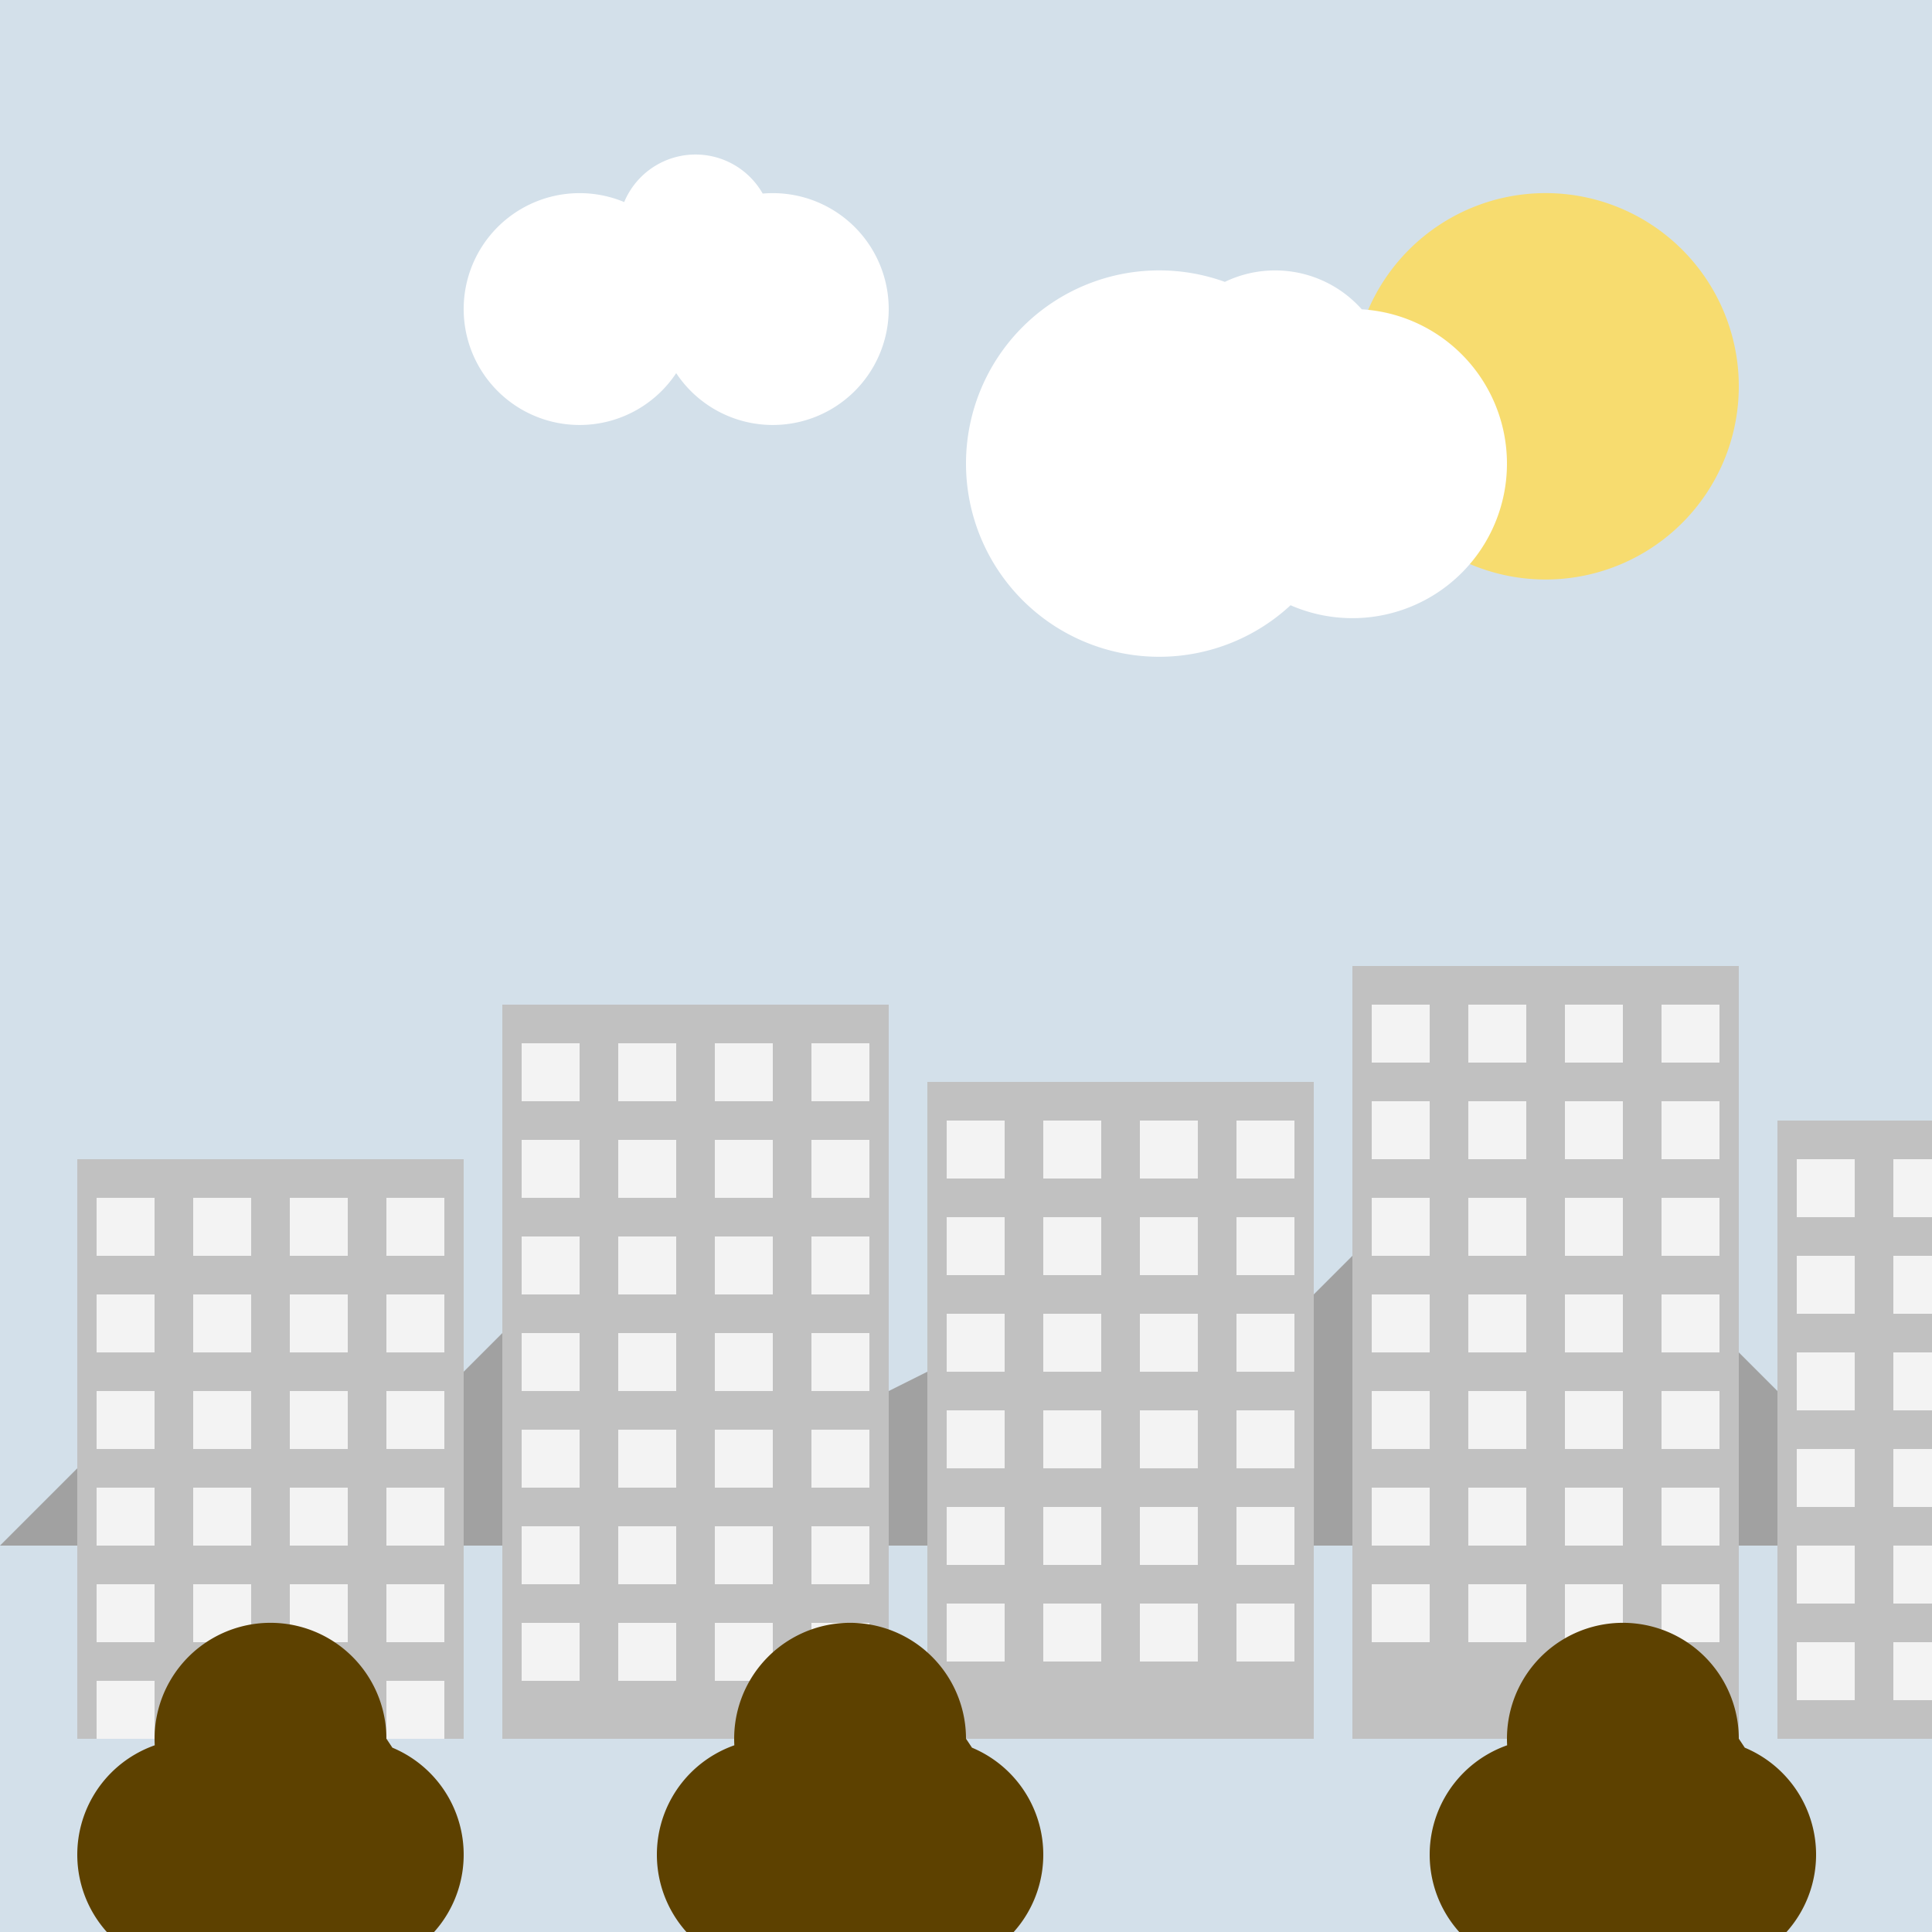 <!--

Generated by DrawGPT.
Free, open source, AI generated images in SVG, PNG, and HTML Canvas format.
https://drawgpt.ai

Created: 2023-09-26T05:57:49.913Z
Link: https://drawgpt.ai/prompt/29034/

-->
<svg xmlns="http://www.w3.org/2000/svg" xmlns:xlink="http://www.w3.org/1999/xlink" width="500" height="500"><defs/><g><rect fill="#d3e0ea" stroke="none" x="0" y="0" width="512" height="512"/><path fill="#f7dc6f" stroke="none" paint-order="stroke fill markers" d=" M 450 100 A 50 50 0 1 1 450 99.95"/><path fill="#ffffff" stroke="none" paint-order="stroke fill markers" d=" M 180 80 A 30 30 0 1 1 180 79.97 L 200 60 A 20 20 0 1 1 200 59.98 L 230 80 A 30 30 0 1 1 230 79.97"/><path fill="#ffffff" stroke="none" paint-order="stroke fill markers" d=" M 350 120 A 50 50 0 1 1 350 119.95 L 360 100 A 30 30 0 1 1 360 99.97 L 390 120 A 40 40 0 1 1 390 119.96"/><path fill="#a1a1a1" stroke="none" paint-order="stroke fill markers" d=" M 0 400 L 50 350 L 100 375 L 150 325 L 200 375 L 250 350 L 300 375 L 350 325 L 400 375 L 450 350 L 500 400"/><rect fill="#c1c1c1" stroke="none" x="20" y="300" width="100" height="150"/><rect fill="#c1c1c1" stroke="none" x="130" y="260" width="100" height="190"/><rect fill="#c1c1c1" stroke="none" x="240" y="280" width="100" height="170"/><rect fill="#c1c1c1" stroke="none" x="350" y="250" width="100" height="200"/><rect fill="#c1c1c1" stroke="none" x="460" y="290" width="100" height="160"/><rect fill="#f3f3f3" stroke="none" x="25" y="310" width="15" height="15"/><rect fill="#f3f3f3" stroke="none" x="25" y="335" width="15" height="15"/><rect fill="#f3f3f3" stroke="none" x="25" y="360" width="15" height="15"/><rect fill="#f3f3f3" stroke="none" x="25" y="385" width="15" height="15"/><rect fill="#f3f3f3" stroke="none" x="25" y="410" width="15" height="15"/><rect fill="#f3f3f3" stroke="none" x="25" y="435" width="15" height="15"/><rect fill="#f3f3f3" stroke="none" x="50" y="310" width="15" height="15"/><rect fill="#f3f3f3" stroke="none" x="50" y="335" width="15" height="15"/><rect fill="#f3f3f3" stroke="none" x="50" y="360" width="15" height="15"/><rect fill="#f3f3f3" stroke="none" x="50" y="385" width="15" height="15"/><rect fill="#f3f3f3" stroke="none" x="50" y="410" width="15" height="15"/><rect fill="#f3f3f3" stroke="none" x="50" y="435" width="15" height="15"/><rect fill="#f3f3f3" stroke="none" x="75" y="310" width="15" height="15"/><rect fill="#f3f3f3" stroke="none" x="75" y="335" width="15" height="15"/><rect fill="#f3f3f3" stroke="none" x="75" y="360" width="15" height="15"/><rect fill="#f3f3f3" stroke="none" x="75" y="385" width="15" height="15"/><rect fill="#f3f3f3" stroke="none" x="75" y="410" width="15" height="15"/><rect fill="#f3f3f3" stroke="none" x="75" y="435" width="15" height="15"/><rect fill="#f3f3f3" stroke="none" x="100" y="310" width="15" height="15"/><rect fill="#f3f3f3" stroke="none" x="100" y="335" width="15" height="15"/><rect fill="#f3f3f3" stroke="none" x="100" y="360" width="15" height="15"/><rect fill="#f3f3f3" stroke="none" x="100" y="385" width="15" height="15"/><rect fill="#f3f3f3" stroke="none" x="100" y="410" width="15" height="15"/><rect fill="#f3f3f3" stroke="none" x="100" y="435" width="15" height="15"/><rect fill="#f3f3f3" stroke="none" x="135" y="270" width="15" height="15"/><rect fill="#f3f3f3" stroke="none" x="135" y="295" width="15" height="15"/><rect fill="#f3f3f3" stroke="none" x="135" y="320" width="15" height="15"/><rect fill="#f3f3f3" stroke="none" x="135" y="345" width="15" height="15"/><rect fill="#f3f3f3" stroke="none" x="135" y="370" width="15" height="15"/><rect fill="#f3f3f3" stroke="none" x="135" y="395" width="15" height="15"/><rect fill="#f3f3f3" stroke="none" x="135" y="420" width="15" height="15"/><rect fill="#f3f3f3" stroke="none" x="160" y="270" width="15" height="15"/><rect fill="#f3f3f3" stroke="none" x="160" y="295" width="15" height="15"/><rect fill="#f3f3f3" stroke="none" x="160" y="320" width="15" height="15"/><rect fill="#f3f3f3" stroke="none" x="160" y="345" width="15" height="15"/><rect fill="#f3f3f3" stroke="none" x="160" y="370" width="15" height="15"/><rect fill="#f3f3f3" stroke="none" x="160" y="395" width="15" height="15"/><rect fill="#f3f3f3" stroke="none" x="160" y="420" width="15" height="15"/><rect fill="#f3f3f3" stroke="none" x="185" y="270" width="15" height="15"/><rect fill="#f3f3f3" stroke="none" x="185" y="295" width="15" height="15"/><rect fill="#f3f3f3" stroke="none" x="185" y="320" width="15" height="15"/><rect fill="#f3f3f3" stroke="none" x="185" y="345" width="15" height="15"/><rect fill="#f3f3f3" stroke="none" x="185" y="370" width="15" height="15"/><rect fill="#f3f3f3" stroke="none" x="185" y="395" width="15" height="15"/><rect fill="#f3f3f3" stroke="none" x="185" y="420" width="15" height="15"/><rect fill="#f3f3f3" stroke="none" x="210" y="270" width="15" height="15"/><rect fill="#f3f3f3" stroke="none" x="210" y="295" width="15" height="15"/><rect fill="#f3f3f3" stroke="none" x="210" y="320" width="15" height="15"/><rect fill="#f3f3f3" stroke="none" x="210" y="345" width="15" height="15"/><rect fill="#f3f3f3" stroke="none" x="210" y="370" width="15" height="15"/><rect fill="#f3f3f3" stroke="none" x="210" y="395" width="15" height="15"/><rect fill="#f3f3f3" stroke="none" x="210" y="420" width="15" height="15"/><rect fill="#f3f3f3" stroke="none" x="245" y="290" width="15" height="15"/><rect fill="#f3f3f3" stroke="none" x="245" y="315" width="15" height="15"/><rect fill="#f3f3f3" stroke="none" x="245" y="340" width="15" height="15"/><rect fill="#f3f3f3" stroke="none" x="245" y="365" width="15" height="15"/><rect fill="#f3f3f3" stroke="none" x="245" y="390" width="15" height="15"/><rect fill="#f3f3f3" stroke="none" x="245" y="415" width="15" height="15"/><rect fill="#f3f3f3" stroke="none" x="270" y="290" width="15" height="15"/><rect fill="#f3f3f3" stroke="none" x="270" y="315" width="15" height="15"/><rect fill="#f3f3f3" stroke="none" x="270" y="340" width="15" height="15"/><rect fill="#f3f3f3" stroke="none" x="270" y="365" width="15" height="15"/><rect fill="#f3f3f3" stroke="none" x="270" y="390" width="15" height="15"/><rect fill="#f3f3f3" stroke="none" x="270" y="415" width="15" height="15"/><rect fill="#f3f3f3" stroke="none" x="295" y="290" width="15" height="15"/><rect fill="#f3f3f3" stroke="none" x="295" y="315" width="15" height="15"/><rect fill="#f3f3f3" stroke="none" x="295" y="340" width="15" height="15"/><rect fill="#f3f3f3" stroke="none" x="295" y="365" width="15" height="15"/><rect fill="#f3f3f3" stroke="none" x="295" y="390" width="15" height="15"/><rect fill="#f3f3f3" stroke="none" x="295" y="415" width="15" height="15"/><rect fill="#f3f3f3" stroke="none" x="320" y="290" width="15" height="15"/><rect fill="#f3f3f3" stroke="none" x="320" y="315" width="15" height="15"/><rect fill="#f3f3f3" stroke="none" x="320" y="340" width="15" height="15"/><rect fill="#f3f3f3" stroke="none" x="320" y="365" width="15" height="15"/><rect fill="#f3f3f3" stroke="none" x="320" y="390" width="15" height="15"/><rect fill="#f3f3f3" stroke="none" x="320" y="415" width="15" height="15"/><rect fill="#f3f3f3" stroke="none" x="355" y="260" width="15" height="15"/><rect fill="#f3f3f3" stroke="none" x="355" y="285" width="15" height="15"/><rect fill="#f3f3f3" stroke="none" x="355" y="310" width="15" height="15"/><rect fill="#f3f3f3" stroke="none" x="355" y="335" width="15" height="15"/><rect fill="#f3f3f3" stroke="none" x="355" y="360" width="15" height="15"/><rect fill="#f3f3f3" stroke="none" x="355" y="385" width="15" height="15"/><rect fill="#f3f3f3" stroke="none" x="355" y="410" width="15" height="15"/><rect fill="#f3f3f3" stroke="none" x="380" y="260" width="15" height="15"/><rect fill="#f3f3f3" stroke="none" x="380" y="285" width="15" height="15"/><rect fill="#f3f3f3" stroke="none" x="380" y="310" width="15" height="15"/><rect fill="#f3f3f3" stroke="none" x="380" y="335" width="15" height="15"/><rect fill="#f3f3f3" stroke="none" x="380" y="360" width="15" height="15"/><rect fill="#f3f3f3" stroke="none" x="380" y="385" width="15" height="15"/><rect fill="#f3f3f3" stroke="none" x="380" y="410" width="15" height="15"/><rect fill="#f3f3f3" stroke="none" x="405" y="260" width="15" height="15"/><rect fill="#f3f3f3" stroke="none" x="405" y="285" width="15" height="15"/><rect fill="#f3f3f3" stroke="none" x="405" y="310" width="15" height="15"/><rect fill="#f3f3f3" stroke="none" x="405" y="335" width="15" height="15"/><rect fill="#f3f3f3" stroke="none" x="405" y="360" width="15" height="15"/><rect fill="#f3f3f3" stroke="none" x="405" y="385" width="15" height="15"/><rect fill="#f3f3f3" stroke="none" x="405" y="410" width="15" height="15"/><rect fill="#f3f3f3" stroke="none" x="430" y="260" width="15" height="15"/><rect fill="#f3f3f3" stroke="none" x="430" y="285" width="15" height="15"/><rect fill="#f3f3f3" stroke="none" x="430" y="310" width="15" height="15"/><rect fill="#f3f3f3" stroke="none" x="430" y="335" width="15" height="15"/><rect fill="#f3f3f3" stroke="none" x="430" y="360" width="15" height="15"/><rect fill="#f3f3f3" stroke="none" x="430" y="385" width="15" height="15"/><rect fill="#f3f3f3" stroke="none" x="430" y="410" width="15" height="15"/><rect fill="#f3f3f3" stroke="none" x="465" y="300" width="15" height="15"/><rect fill="#f3f3f3" stroke="none" x="465" y="325" width="15" height="15"/><rect fill="#f3f3f3" stroke="none" x="465" y="350" width="15" height="15"/><rect fill="#f3f3f3" stroke="none" x="465" y="375" width="15" height="15"/><rect fill="#f3f3f3" stroke="none" x="465" y="400" width="15" height="15"/><rect fill="#f3f3f3" stroke="none" x="465" y="425" width="15" height="15"/><rect fill="#f3f3f3" stroke="none" x="490" y="300" width="15" height="15"/><rect fill="#f3f3f3" stroke="none" x="490" y="325" width="15" height="15"/><rect fill="#f3f3f3" stroke="none" x="490" y="350" width="15" height="15"/><rect fill="#f3f3f3" stroke="none" x="490" y="375" width="15" height="15"/><rect fill="#f3f3f3" stroke="none" x="490" y="400" width="15" height="15"/><rect fill="#f3f3f3" stroke="none" x="490" y="425" width="15" height="15"/><rect fill="#f3f3f3" stroke="none" x="515" y="300" width="15" height="15"/><rect fill="#f3f3f3" stroke="none" x="515" y="325" width="15" height="15"/><rect fill="#f3f3f3" stroke="none" x="515" y="350" width="15" height="15"/><rect fill="#f3f3f3" stroke="none" x="515" y="375" width="15" height="15"/><rect fill="#f3f3f3" stroke="none" x="515" y="400" width="15" height="15"/><rect fill="#f3f3f3" stroke="none" x="515" y="425" width="15" height="15"/><rect fill="#f3f3f3" stroke="none" x="540" y="300" width="15" height="15"/><rect fill="#f3f3f3" stroke="none" x="540" y="325" width="15" height="15"/><rect fill="#f3f3f3" stroke="none" x="540" y="350" width="15" height="15"/><rect fill="#f3f3f3" stroke="none" x="540" y="375" width="15" height="15"/><rect fill="#f3f3f3" stroke="none" x="540" y="400" width="15" height="15"/><rect fill="#f3f3f3" stroke="none" x="540" y="425" width="15" height="15"/><path fill="#5d4100" stroke="none" paint-order="stroke fill markers" d=" M 80 480 A 30 30 0 1 1 80 479.97 L 100 450 A 30 30 0 1 1 100 449.97 L 120 480 A 30 30 0 1 1 120 479.97"/><path fill="#5d4100" stroke="none" paint-order="stroke fill markers" d=" M 230 480 A 30 30 0 1 1 230 479.97 L 250 450 A 30 30 0 1 1 250 449.97 L 270 480 A 30 30 0 1 1 270 479.97"/><path fill="#5d4100" stroke="none" paint-order="stroke fill markers" d=" M 430 480 A 30 30 0 1 1 430 479.97 L 450 450 A 30 30 0 1 1 450 449.97 L 470 480 A 30 30 0 1 1 470 479.97"/></g></svg>